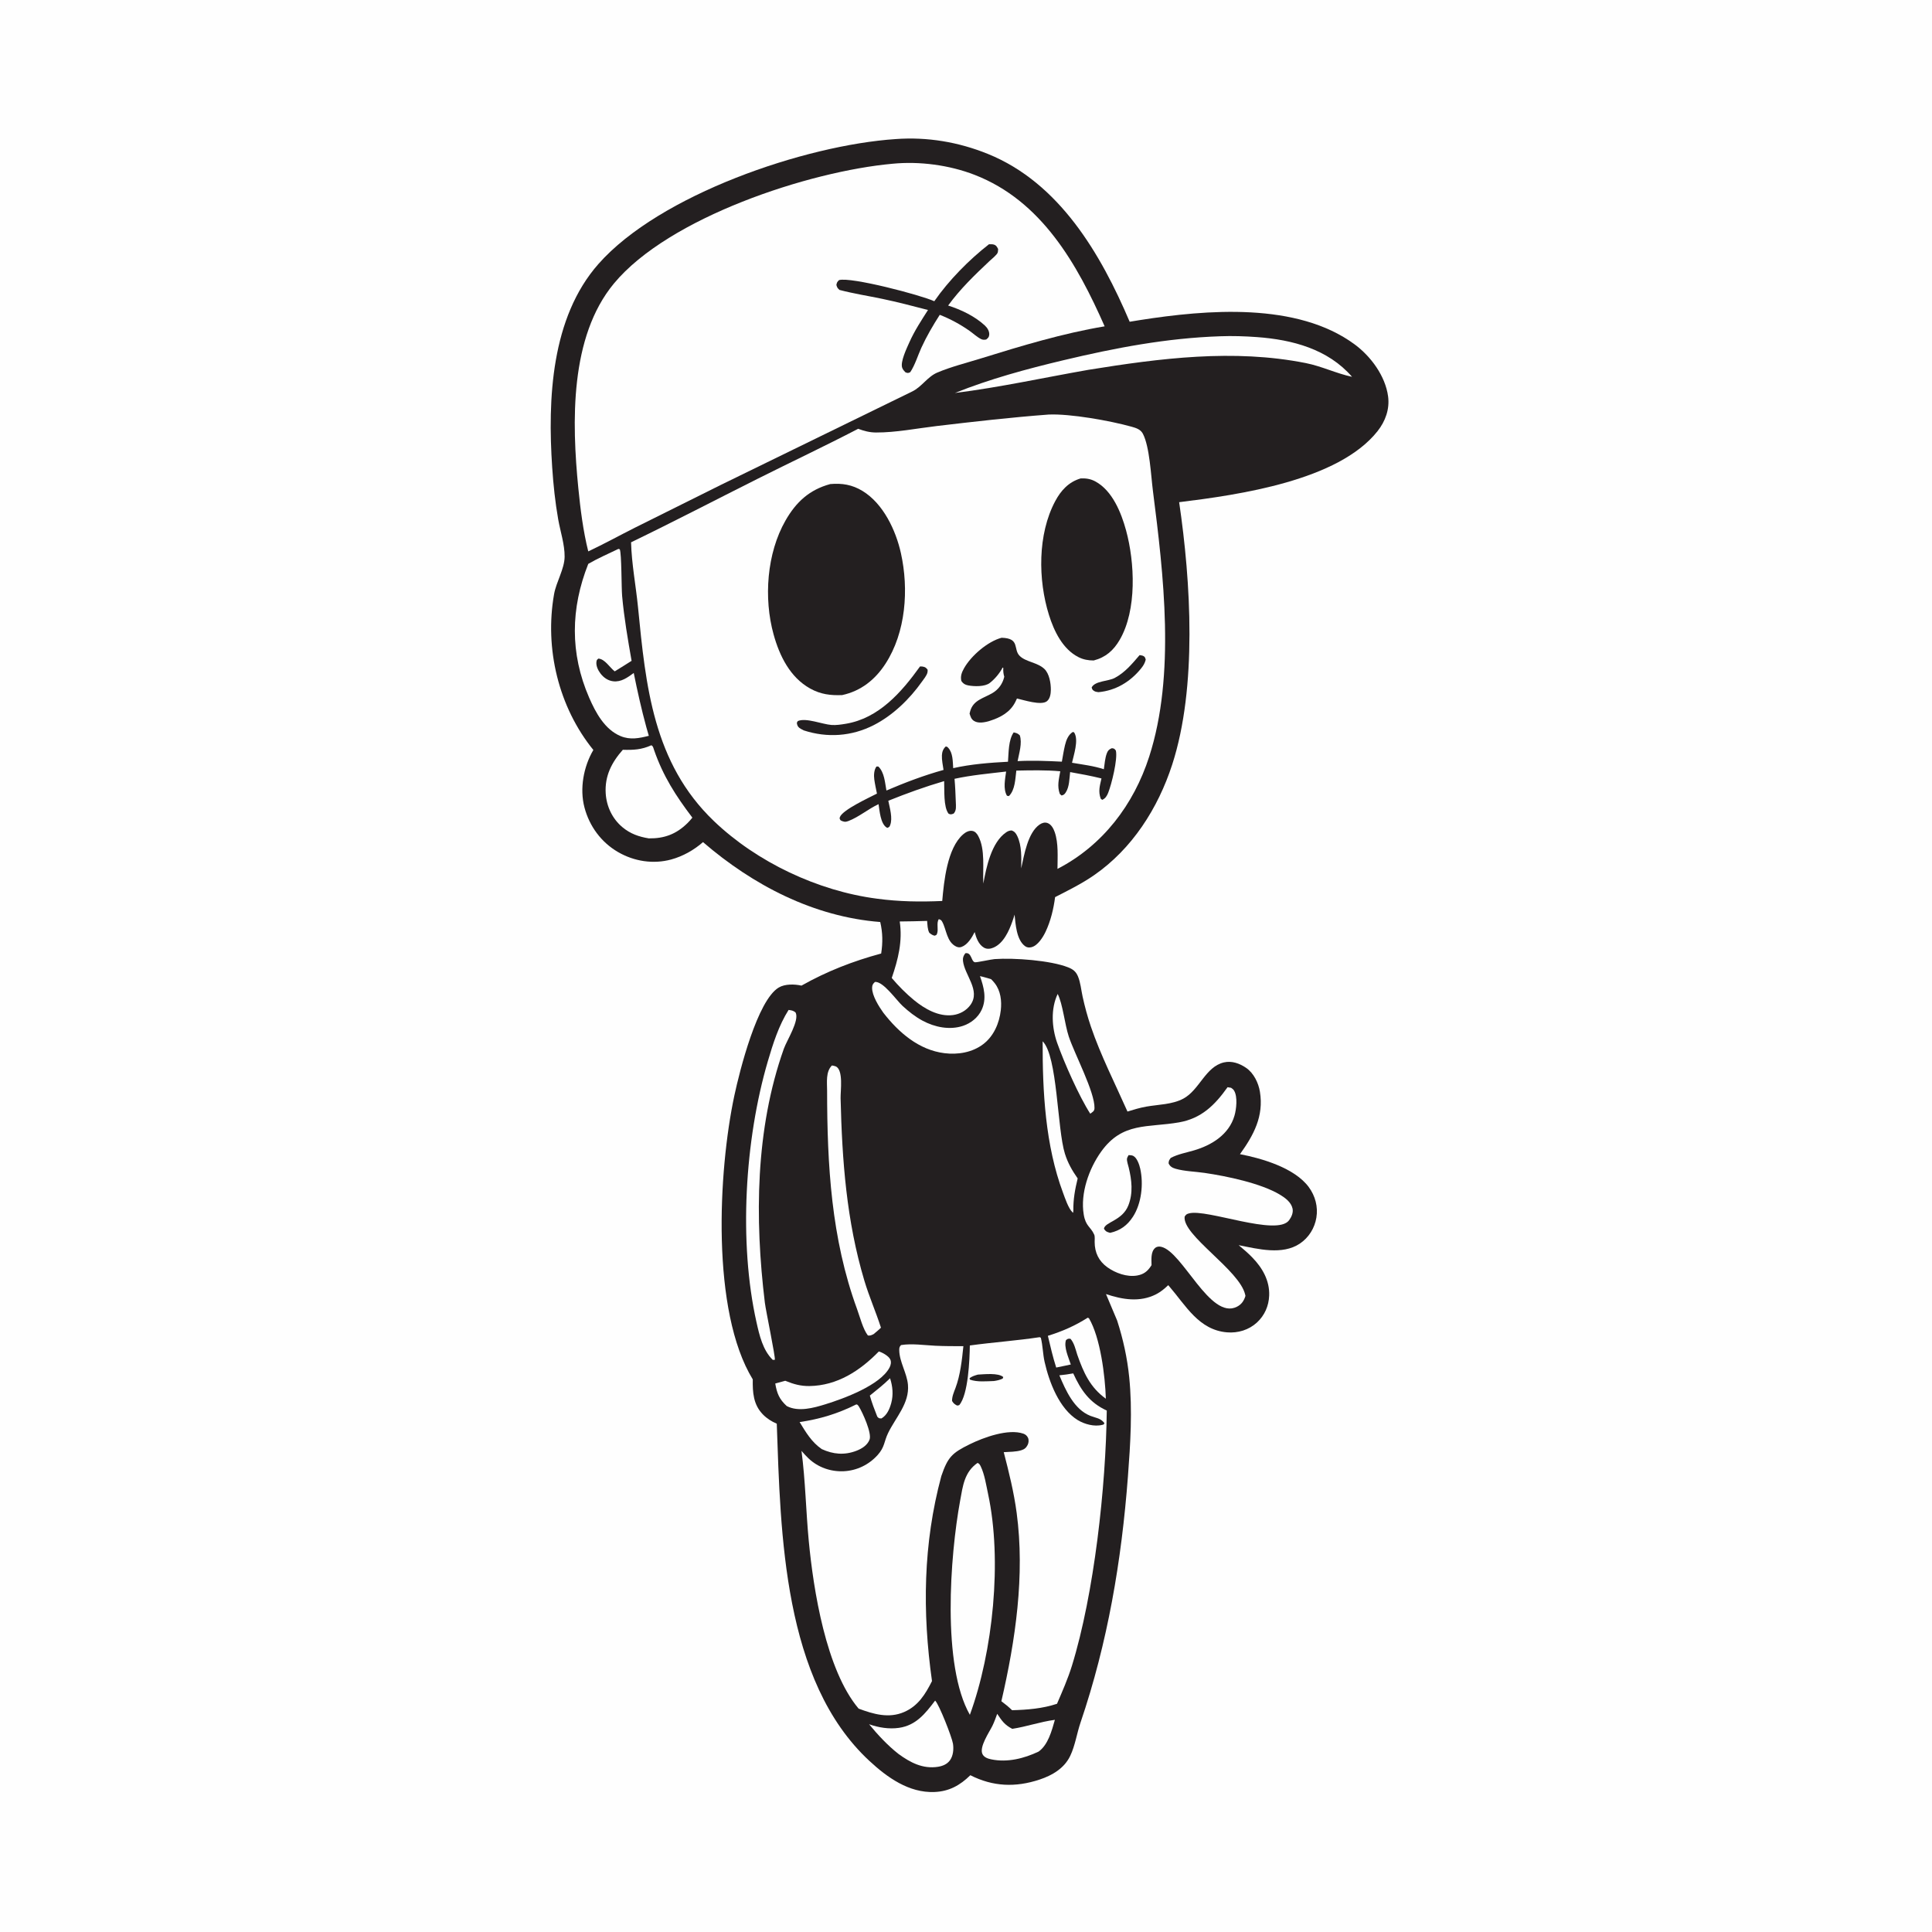 <svg version="1.1" xmlns="http://www.w3.org/2000/svg" style="display: block;" viewBox="0 0 2048 2048" width="1024" height="1024">
<path transform="translate(0,0)" fill="rgb(254,254,254)" d="M 0 0 L 2048 0 L 2048 2048 L 0 2048 L 0 0 z"/>
<path transform="translate(0,0)" fill="rgb(35,31,32)" d="M 949.524 147.415 C 982.981 144.973 1016 150.545 1047.06 163.107 C 1123.05 193.841 1166.92 269.229 1197.5 341.069 L 1208.27 339.314 C 1279.24 328.187 1374.9 320.044 1435.96 365.053 C 1453.14 377.71 1468.52 398.541 1471.43 420.149 C 1473.24 433.641 1468.59 446.494 1460.28 457.012 C 1418.71 509.643 1313.08 524.548 1249.95 532.345 C 1262.35 616.454 1269.17 728.527 1242.58 810.501 C 1227.56 856.813 1200.1 899.875 1159.59 927.856 C 1146.6 936.829 1132.47 943.813 1118.45 950.982 C 1116.84 963.408 1113.78 976.209 1108.42 987.577 C 1105.7 993.328 1100.14 1002.39 1093.42 1004.05 C 1090.94 1004.67 1088.64 1004.5 1086.53 1002.92 C 1077.5 996.206 1076.54 979.713 1075.49 969.564 C 1074.79 972.017 1073.99 974.421 1073.13 976.823 C 1069.49 987.013 1063.73 999.936 1053.18 1004.48 C 1049.98 1005.86 1046.36 1006.39 1043.17 1004.61 C 1037.36 1001.38 1034.77 993.996 1033.18 988.008 C 1030.28 993.843 1025.75 1001.4 1019.3 1003.77 C 1017.25 1004.52 1015.36 1004.26 1013.44 1003.32 C 1003.5 998.409 1003.35 985.414 998.794 977.098 C 997.737 975.166 997.084 974.998 995.16 974.354 C 992.369 978.581 995.126 985.084 993.25 989.93 C 992.663 991.445 992.098 991.297 990.748 991.872 C 988.267 991.356 987.054 990.305 985.095 988.792 C 983.131 985.142 983.186 980.288 982.778 976.21 C 973.117 976.6 963.42 976.625 953.751 976.8 C 956.868 997.933 952.097 1016.8 945.288 1036.7 C 952.426 1045.12 960.305 1053.13 968.845 1060.14 C 980.174 1069.43 994.963 1077.99 1010.17 1076.01 C 1017.49 1075.06 1024.49 1071.22 1028.8 1065.14 C 1039.71 1049.74 1022.37 1033.58 1020.81 1018.59 C 1020.46 1015.24 1021.27 1013.17 1023.3 1010.48 C 1030.01 1009.19 1029.32 1018.95 1033.31 1020 C 1035.11 1020.47 1050.5 1016.95 1054.29 1016.68 C 1074.86 1015.18 1113.76 1018.04 1132.36 1025.46 C 1137.39 1027.46 1140.5 1029.85 1142.64 1034.9 C 1145.42 1041.45 1146.07 1049.41 1147.59 1056.36 C 1149.94 1067.13 1152.85 1077.84 1156.4 1088.28 C 1166.82 1118.89 1182.06 1148.7 1195.17 1178.29 C 1201.68 1176.29 1208.23 1174.28 1214.95 1173.08 C 1227.81 1170.79 1242.68 1170.91 1254.43 1164.57 C 1271.57 1155.33 1277.74 1130.84 1297.37 1126.2 C 1305.74 1124.22 1314.2 1127.3 1321.07 1132.07 C 1329.03 1137.61 1334.06 1147.96 1335.57 1157.35 C 1339.77 1183.32 1329.02 1203.16 1314.42 1223.47 C 1337.94 1227.99 1372.48 1238.1 1387.4 1258.43 C 1394.25 1267.77 1397.31 1279.25 1395.42 1290.72 C 1393.59 1301.86 1387.33 1311.94 1377.93 1318.24 C 1359.32 1330.73 1333.43 1323.96 1313.06 1319.93 C 1318.03 1324.08 1322.92 1328.27 1327.43 1332.91 C 1338.17 1343.95 1345.97 1357.43 1345.38 1373.33 C 1344.97 1384.35 1340.55 1394.43 1332.41 1401.92 C 1323.83 1409.82 1312.23 1413.3 1300.69 1412.34 C 1270.79 1409.86 1256.93 1383.82 1239.56 1363.71 L 1238.36 1362.34 C 1234.49 1366.07 1230.42 1369.44 1225.62 1371.92 C 1208.5 1380.74 1189.79 1377.64 1172.4 1371.77 C 1176.21 1381.15 1180.36 1390.4 1184.2 1399.77 C 1190.57 1419.53 1194.93 1439.37 1197.02 1460.04 C 1200.54 1494.87 1198.28 1530.44 1195.64 1565.25 C 1188.88 1654.46 1174.23 1741.17 1145.38 1826.05 C 1141.48 1837.53 1139.73 1850.23 1134.54 1861.17 C 1128.22 1874.48 1115.49 1881.94 1102 1886.42 C 1076.44 1894.9 1052.55 1893.96 1028.6 1881.8 C 1017.65 1892.55 1006.11 1899 990.435 1899.6 C 963.452 1900.63 940.491 1884.16 921.577 1866.62 C 830.017 1781.73 827.507 1625.75 823.412 1509.18 C 817.986 1506.87 812.957 1503.7 808.815 1499.48 C 798.492 1488.97 797.757 1476.05 797.965 1462.21 C 753.731 1389.93 761.3 1241.73 778.435 1161.41 C 784.07 1135 802.852 1060.43 825.456 1046.85 C 832.086 1042.86 842.292 1043.16 849.602 1044.79 C 876.709 1029.53 904.072 1018.9 934.076 1010.77 C 935.864 999.249 935.746 988.729 933.086 977.367 C 862.516 971.892 798.012 938.221 745.218 892.672 C 735.64 901.08 723.839 907.732 711.512 911.088 C 692.487 916.267 672.196 913.091 655.221 903.259 C 637.317 892.89 624.82 875.9 619.554 855.942 C 614.295 836.012 618.59 812.613 628.982 795.01 C 592.071 749.53 577.155 687.429 587.342 629.824 C 589.632 616.873 598.422 602.975 598.526 590.106 C 598.629 577.168 593.98 563.331 591.725 550.581 C 588.524 532.485 586.573 513.828 585.347 495.493 C 580.511 423.164 584.094 336.753 634.437 279.736 C 699.202 206.386 853.224 153.834 949.524 147.415 z"/>
<path transform="translate(0,0)" fill="rgb(254,254,254)" d="M 943.502 1460.99 C 946.274 1469.53 947.13 1478.48 944.767 1487.22 C 943.053 1493.56 940.235 1500.16 934.381 1503.6 C 931.715 1503.49 931.809 1503.64 929.964 1501.73 C 927.03 1494.34 924.229 1487.04 922.07 1479.38 C 929.436 1473.31 936.753 1467.79 943.502 1460.99 z"/>
<path transform="translate(0,0)" fill="rgb(254,254,254)" d="M 1121.18 1053.63 C 1126.62 1064.3 1128.64 1085.77 1132.94 1098.76 C 1139.15 1117.5 1160.63 1157.67 1160.21 1174.67 C 1160.12 1178.06 1158.13 1178.7 1155.72 1180.57 C 1144.01 1162.44 1128.05 1126.47 1120.64 1105.5 C 1114.95 1089.36 1113.65 1069.47 1121.18 1053.63 z"/>
<path transform="translate(0,0)" fill="rgb(254,254,254)" d="M 1105.24 1103.81 C 1121.14 1119.63 1120.56 1196.51 1128.85 1222.98 C 1131.93 1232.82 1136.49 1240.76 1142.38 1249.19 C 1139.55 1260.83 1137.63 1271.24 1137.79 1283.25 L 1137.54 1285.6 C 1137.31 1285.43 1137.07 1285.27 1136.86 1285.07 C 1132.51 1280.87 1129.03 1270.22 1126.89 1264.49 C 1108.03 1213.99 1105.1 1157.21 1105.24 1103.81 z"/>
<path transform="translate(0,0)" fill="rgb(254,254,254)" d="M 1152.99 1396.83 L 1154.3 1397.36 C 1166.43 1417.79 1171.49 1458.5 1172.25 1482.7 C 1155.49 1470.61 1148.61 1455 1141.95 1436.05 C 1140.15 1430.42 1138.7 1423.57 1134.71 1419.13 C 1132.03 1419.04 1132.05 1418.97 1129.96 1420.62 C 1127.54 1428.13 1132.72 1439.03 1135.09 1446.42 L 1119.62 1449.66 C 1116.06 1438.6 1113.48 1427.32 1110.79 1416.03 C 1126.16 1411.24 1139.39 1405.49 1152.99 1396.83 z"/>
<path transform="translate(0,0)" fill="rgb(254,254,254)" d="M 1057.08 1816.73 C 1062.04 1824.12 1064.93 1828.49 1073.05 1832.64 C 1088.35 1830.29 1102.72 1825.14 1118.22 1823.09 C 1114.94 1834.52 1111.08 1849.61 1100.91 1856.79 C 1085.48 1864.08 1067.92 1868.51 1050.88 1865.01 C 1047.35 1864.29 1043.38 1863.03 1041.56 1859.63 C 1037.57 1852.19 1048.72 1836.14 1051.97 1829.5 C 1053.97 1825.39 1055.53 1821.02 1057.08 1816.73 z"/>
<path transform="translate(0,0)" fill="rgb(254,254,254)" d="M 907.549 1488.81 L 908.562 1488.85 C 909.331 1489.52 909.727 1489.79 910.325 1490.75 C 914.401 1497.31 924.39 1519.26 921.752 1526.07 C 919.43 1532.06 913.528 1535.71 907.782 1537.91 C 895.119 1542.75 883.175 1541.65 871.119 1536.12 C 860.412 1528.82 854.248 1518.28 847.627 1507.45 C 869.114 1504.3 888.11 1498.53 907.549 1488.81 z"/>
<path transform="translate(0,0)" fill="rgb(254,254,254)" d="M 931.599 1432.61 C 935.281 1433.62 941.96 1437.37 943.694 1440.99 C 945.006 1443.73 944.318 1447.01 942.972 1449.59 C 933.141 1468.44 894.285 1482.6 875.103 1488.55 C 862.497 1492.46 846.287 1496.97 833.975 1490.46 C 826.024 1483.21 823.552 1476.91 821.801 1466.58 C 825.316 1465.54 828.886 1464.64 832.423 1463.67 L 833.187 1463.98 C 841.54 1467.36 848.846 1469.37 857.99 1469.26 C 887.477 1468.87 911.703 1453.02 931.599 1432.61 z"/>
<path transform="translate(0,0)" fill="rgb(254,254,254)" d="M 991.273 1802.7 C 995.442 1806.56 1009.12 1841.61 1010.18 1848.32 C 1011.11 1854.18 1010.49 1861.29 1006.84 1866.19 C 1003.81 1870.24 999.129 1872.11 994.259 1872.88 C 978.139 1875.4 964.79 1868.29 952.283 1859.14 C 940.857 1850.14 930.51 1839 921.282 1827.79 C 931.338 1831.3 942.368 1833.13 952.981 1831.59 C 971.116 1828.96 980.941 1816.31 991.273 1802.7 z"/>
<path transform="translate(0,0)" fill="rgb(254,254,254)" d="M 1038.81 1034.74 C 1042.81 1035.58 1046.71 1036.82 1050.63 1037.97 C 1052 1039.33 1053.3 1040.75 1054.48 1042.28 C 1060.77 1050.32 1062 1061.07 1060.88 1070.93 C 1059.32 1084.59 1053.45 1098.28 1042.32 1106.81 C 1030.72 1115.69 1015.47 1118.17 1001.24 1116.43 C 974.045 1113.11 952.531 1094.39 936.352 1073.51 C 931.615 1066.85 924.329 1055.4 924.476 1047.06 C 924.529 1044.01 925.436 1042.79 927.527 1040.88 C 936.392 1040.22 950.112 1060.16 956.64 1066.2 C 963.157 1072.23 970.134 1077.75 977.974 1081.97 C 990.825 1088.88 1006.64 1092.16 1020.8 1087.46 C 1029.22 1084.66 1036.78 1078.61 1040.58 1070.5 C 1046.15 1058.58 1042.96 1046.43 1038.81 1034.74 z"/>
<path transform="translate(0,0)" fill="rgb(254,254,254)" d="M 881.866 1129.45 C 883.069 1129.68 884.685 1129.88 885.836 1130.38 C 894.288 1134.08 890.877 1156.31 891.065 1164.17 C 892.644 1230.14 897.286 1294.09 916.279 1357.62 C 921.317 1374.47 928.48 1390.63 933.849 1407.39 C 931.432 1409.86 928.649 1412.03 926.01 1414.26 C 923.76 1415.3 922.544 1416.06 920.002 1415.67 C 914.814 1409.06 911.465 1395.73 908.491 1387.61 C 881.119 1312.8 876.849 1234.92 876.76 1156.1 C 876.75 1147.22 875.172 1136.16 881.866 1129.45 z"/>
<path transform="translate(0,0)" fill="rgb(254,254,254)" d="M 835.925 1070.58 C 838.965 1070.99 840.871 1071.19 843.321 1073.25 C 847.766 1081.58 834.061 1102.82 830.899 1111.72 C 800.63 1196.97 799.985 1291.85 810.774 1380.87 C 811.806 1389.38 822.132 1438.47 821.358 1441.46 L 819.17 1441.54 C 808.632 1431.25 805.049 1415.62 801.924 1401.68 C 782.923 1316.95 789.497 1208.3 813.884 1125.16 C 819.368 1106.46 825.472 1087.14 835.925 1070.58 z"/>
<path transform="translate(0,0)" fill="rgb(254,254,254)" d="M 690.38 790.045 C 692.259 790.602 692.761 793.388 693.318 794.991 C 702.922 822.634 716.246 843.462 733.936 866.727 C 732.289 868.821 730.582 870.744 728.679 872.614 C 716.899 884.184 704.267 888.948 687.76 888.716 C 677.231 886.978 668.185 883.859 659.824 876.878 C 649.098 867.921 642.936 854.895 642.075 841.012 C 640.934 822.608 648.405 808.136 660.22 794.796 C 671.452 795.137 680.007 794.706 690.38 790.045 z"/>
<path transform="translate(0,0)" fill="rgb(254,254,254)" d="M 1293.54 356.45 C 1306.32 355.956 1319.53 356.392 1332.29 357.319 C 1370.05 360.063 1407.71 370.045 1433.23 399.433 C 1416.56 395.915 1401.11 388.238 1384.16 384.872 C 1307.66 369.682 1229.94 379.74 1153.78 392.021 C 1106.72 400.271 1059.64 410.649 1012.24 416.572 C 1049.47 401.628 1088.2 391.171 1127.19 381.882 C 1182.36 368.736 1236.71 358.371 1293.54 356.45 z"/>
<path transform="translate(0,0)" fill="rgb(254,254,254)" d="M 655.553 581.852 L 656.977 582.273 C 658.989 586.638 658.701 623.078 659.483 631.75 C 661.565 654.829 665.508 677.699 669.515 700.505 C 663.631 704.339 657.581 707.959 651.619 711.674 C 646.212 707.486 641.278 698.595 634.285 698.129 C 633.135 699.19 632.63 699.286 632.324 700.951 C 631.485 705.513 633.886 710.48 636.604 714.024 C 639.886 718.303 644.467 721.507 649.906 722.173 C 658.537 723.231 665.234 718.155 671.798 713.394 C 675.674 732.67 679.951 751.825 685.129 770.796 L 687.78 779.999 C 677.563 782.566 668.067 784.534 657.88 780.311 C 641.048 773.334 631.418 755.414 624.528 739.562 C 604.071 692.495 604.861 645.026 623.588 597.729 C 633.785 591.796 644.92 586.992 655.553 581.852 z"/>
<path transform="translate(0,0)" fill="rgb(254,254,254)" d="M 1036.25 1550.74 C 1038.04 1551.44 1038.75 1552.65 1039.57 1554.34 C 1043.71 1562.84 1045.42 1574.38 1047.4 1583.63 C 1062.56 1654.17 1052.61 1750.74 1028.1 1817.78 C 998.309 1765.54 1007.04 1649.26 1017.78 1590.78 C 1020.65 1575.14 1022.24 1560.42 1036.25 1550.74 z"/>
<path transform="translate(0,0)" fill="rgb(254,254,254)" d="M 1301.26 1152.49 L 1304.98 1153.1 C 1306.23 1153.96 1307.37 1154.75 1308.17 1156.09 C 1312.1 1162.67 1310.62 1175.68 1308.59 1182.69 C 1302.79 1202.65 1284.47 1213.95 1265.66 1219.46 C 1257.59 1221.83 1248.46 1223.48 1241.02 1227.46 C 1239.31 1229.86 1238.97 1230.25 1238.75 1233.15 C 1240.2 1236.54 1242.79 1237.96 1246.2 1238.94 C 1255.78 1241.69 1266.91 1241.86 1276.86 1243.32 C 1300.45 1246.77 1336.59 1254.29 1356.74 1266.37 C 1362.32 1269.72 1368.67 1274.37 1370.15 1281.11 C 1371.12 1285.51 1369.01 1290.1 1366.45 1293.55 C 1353.49 1311.01 1279.11 1281.05 1260.36 1286.26 C 1257.68 1287 1257.29 1287.47 1255.79 1289.62 C 1252.98 1309.42 1314.03 1346.23 1319.94 1372.38 C 1320.04 1372.83 1320.13 1373.28 1320.23 1373.73 C 1318.63 1378.94 1316.08 1382.75 1311.08 1385.25 C 1282.68 1399.46 1253.64 1326.71 1230.89 1321.66 C 1228.6 1321.15 1226.28 1321.33 1224.44 1322.94 C 1219.67 1327.12 1220.63 1335.42 1220.68 1341.07 C 1220.52 1341.34 1220.36 1341.62 1220.19 1341.88 C 1216.33 1347.79 1212.26 1350.95 1205.14 1352.14 C 1194.57 1353.9 1182.45 1349.49 1173.92 1343.41 C 1164.74 1336.85 1160.44 1327.81 1160.38 1316.65 C 1160.37 1314.54 1160.77 1310.67 1159.92 1308.78 C 1156.01 1300.09 1150.91 1300.1 1148.8 1287.45 C 1145.05 1265.04 1154.31 1238.9 1167.26 1220.79 C 1189.86 1189.21 1216.41 1195.56 1249.68 1189.78 C 1273.5 1185.63 1287.72 1171.55 1301.26 1152.49 z"/>
<path transform="translate(0,0)" fill="rgb(35,31,32)" d="M 1196.35 1224.46 C 1198.04 1224.56 1199.92 1224.53 1201.45 1225.38 C 1205.4 1227.56 1207.79 1234.77 1208.69 1238.85 C 1212.3 1255.04 1210.08 1275.74 1200.97 1289.79 C 1194.99 1299 1187.51 1304.43 1176.86 1306.84 C 1176.52 1306.76 1176.18 1306.7 1175.84 1306.6 C 1172.85 1305.78 1171.78 1305.03 1170.23 1302.47 C 1171.37 1295.18 1189.71 1294.12 1196.14 1277.68 C 1201.27 1264.55 1199.72 1250.91 1196.48 1237.62 C 1195.89 1235.18 1194.21 1230.42 1194.69 1228.01 C 1194.95 1226.73 1195.8 1225.65 1196.35 1224.46 z"/>
<path transform="translate(0,0)" fill="rgb(254,254,254)" d="M 1102.2 1417.45 L 1103.33 1418.11 C 1105.45 1426.47 1105.42 1435.33 1107.34 1443.76 C 1112.2 1465.17 1122.77 1493.23 1142.42 1505.34 C 1149.52 1509.71 1160.14 1512.6 1168.39 1510.42 C 1170.37 1509.9 1169.67 1510.34 1170.77 1508.62 C 1166.64 1503.17 1161.89 1503.22 1155.95 1500.9 C 1138.58 1494.12 1129.67 1473.82 1122.97 1457.89 C 1127.93 1457.39 1132.77 1456.77 1137.67 1455.84 C 1145.82 1473.68 1154.9 1486.87 1173.22 1495.24 C 1172.37 1575.62 1159.88 1689.44 1136.27 1765.82 C 1132.08 1779.4 1126.09 1793.01 1120.47 1806.08 C 1105.14 1811.19 1088.92 1812.48 1072.85 1812.9 C 1069.23 1809.37 1065.55 1806.37 1061.5 1803.37 C 1076.46 1738.76 1086.56 1669.98 1077.71 1603.72 C 1074.79 1581.83 1069.54 1560.71 1064.01 1539.36 C 1069.96 1538.96 1076.92 1539.1 1082.62 1537.32 C 1085.85 1536.32 1087.79 1534.8 1089.34 1531.69 C 1090.47 1529.44 1090.76 1526.39 1089.71 1524.08 C 1088.8 1522.08 1087.02 1520.52 1084.96 1519.79 C 1068.89 1514.08 1042.44 1523.86 1028.04 1530.93 C 1009.17 1540.2 1004.73 1544.57 997.846 1564.69 C 978.52 1636.42 977.618 1708.74 987.956 1782.01 C 980.975 1795.84 973.377 1808.34 958.396 1814.82 C 942.13 1821.87 925.822 1817.04 910.177 1811.21 C 875.604 1770.31 862.236 1685.36 857.296 1633.17 C 854.303 1601.55 853.767 1569.44 849.617 1537.97 C 851.976 1540.75 854.433 1543.43 857.069 1545.95 C 867.032 1555.46 880.624 1560.2 894.313 1559.57 C 908.203 1558.93 921.054 1552.71 930.339 1542.38 C 937.953 1533.91 936.991 1528.26 941.418 1519.09 C 949.344 1502.66 964.198 1487.65 962.468 1467.88 C 961.391 1455.56 953.363 1443.5 953.242 1431.26 C 953.217 1428.76 953.428 1427.64 955.13 1425.83 C 966.404 1423.96 980.016 1425.99 991.486 1426.54 C 1001.4 1427.01 1011.31 1427.02 1021.23 1427 C 1019.75 1441.43 1017.97 1457.72 1012.85 1471.33 C 1011.19 1475.75 1009.15 1480.26 1009.21 1485.04 C 1010.3 1486.88 1011.13 1487.92 1012.94 1489.03 C 1015.08 1490.35 1014.62 1490.01 1016.81 1489.5 C 1026.49 1478.25 1027.86 1440.94 1028.06 1426.26 C 1052.73 1422.87 1077.53 1421.18 1102.2 1417.45 z"/>
<path transform="translate(0,0)" fill="rgb(35,31,32)" d="M 1036.52 1457.14 C 1043.36 1456.81 1058.16 1455.06 1063.48 1459.7 L 1062.96 1461.29 C 1059.79 1462.86 1057.08 1463.42 1053.59 1463.94 C 1045.67 1464.19 1035.79 1465.2 1028.25 1462.46 L 1027.73 1461.1 C 1030.29 1458.84 1033.33 1458.14 1036.52 1457.14 z"/>
<path transform="translate(0,0)" fill="rgb(254,254,254)" d="M 946.144 173.571 C 974.74 170.764 1006.37 174.969 1033.15 185.354 C 1104.23 212.912 1141.93 280.094 1170.97 345.926 C 1126.74 353.314 1082.54 366.678 1039.76 379.965 C 1024.59 384.676 1008.21 388.738 993.607 394.922 C 983.086 399.38 977.215 409.999 967.03 414.96 L 764.568 513.8 L 673.061 559.356 C 656.538 567.68 640.322 576.632 623.575 584.501 C 618.167 562.975 615.233 539.546 613.048 517.45 C 606.16 447.79 603.757 357.265 650.805 300.504 C 708.822 230.51 857.559 181.567 946.144 173.571 z"/>
<path transform="translate(0,0)" fill="rgb(35,31,32)" d="M 1048.38 258.895 C 1049.98 258.914 1051.91 258.796 1053.46 259.248 C 1056.08 260.016 1056.92 261.755 1058.06 264.008 C 1057.91 265.25 1057.97 266.537 1057.6 267.735 C 1056.9 270.079 1050.72 275.023 1048.85 276.784 C 1033.2 291.527 1017.74 306.417 1005.06 323.881 C 1018.8 328.272 1033.31 335.16 1044 345.059 C 1046.64 347.504 1048.99 351.228 1048.62 354.984 C 1048.36 357.587 1047.27 358.322 1045.45 359.879 C 1043.5 360.26 1041.93 360.363 1040.07 359.468 C 1035.76 357.382 1031.64 353.438 1027.69 350.669 C 1017.88 343.806 1007.33 338.081 996.19 333.725 C 989.09 344.78 982.151 356.624 976.699 368.573 C 972.845 377.02 970.029 386.775 964.925 394.505 C 962.421 395.65 962.53 395.564 959.89 394.729 C 958.409 393.232 957.291 392.097 956.466 390.11 C 953.895 383.921 961.493 368.524 964.036 362.721 C 969.361 350.739 976.684 339.638 983.709 328.603 C 967.649 324.419 951.518 320.204 935.274 316.801 C 920.243 313.651 904.69 311.238 889.868 307.331 C 887.69 305.313 887.451 304.903 886.598 302.056 C 887.214 299.236 887.382 298.958 889.425 296.916 C 902.113 293.341 976.101 312.743 990.384 319.323 C 1005.73 297.188 1027.21 275.417 1048.38 258.895 z"/>
<path transform="translate(0,0)" fill="rgb(254,254,254)" d="M 1111.55 439.442 C 1134.52 438.406 1176.79 445.988 1199.54 452.331 C 1204.28 453.653 1209.07 455.15 1211.49 459.763 C 1218.69 473.506 1220.07 504.162 1222.14 520.306 C 1233.47 609.011 1246.16 715.287 1218.2 802.056 C 1201.78 853.03 1168.94 896.276 1120.97 921.063 C 1121.03 908.708 1122.15 893.93 1118.05 882.086 C 1116.73 878.269 1114.37 873.771 1110.27 872.395 C 1107.4 871.433 1104.54 872.358 1102.14 873.978 C 1089.49 882.507 1085.62 906.462 1082.51 920.503 C 1082.67 909.417 1083.26 896.518 1078.34 886.232 C 1076.95 883.323 1075.49 881.384 1072.33 880.313 C 1069.99 880.417 1068.48 881 1066.57 882.296 C 1050.92 892.93 1045.48 919.435 1042.37 936.612 C 1041.57 921.063 1044.61 900.435 1037.02 886.298 C 1035.63 883.701 1033.74 881.319 1030.65 880.793 C 1027.08 880.184 1023.52 882.21 1020.92 884.474 C 1004.06 899.192 1000.63 934.314 998.811 955.075 C 975.314 956.104 953.092 955.806 929.747 952.658 C 867.198 944.589 802.314 913.94 756.807 870.407 C 692.381 808.777 684.528 727.039 676.31 643.595 C 674.066 620.82 669.534 597.704 668.958 574.862 C 714.055 553.081 758.458 529.925 803.227 507.483 C 838.651 489.725 874.526 472.821 909.687 454.545 C 916.08 456.885 921.771 458.434 928.614 458.463 C 949.654 458.553 971.892 454.1 992.808 451.628 C 1032.35 446.954 1071.84 442.425 1111.55 439.442 z"/>
<path transform="translate(0,0)" fill="rgb(35,31,32)" d="M 1208.02 694.456 C 1208.95 694.589 1210.67 694.784 1211.5 695.136 C 1213.73 696.081 1213.96 697.22 1214.51 699.291 C 1213.59 703.013 1211.99 705.625 1209.58 708.608 C 1198.12 722.803 1182.63 732.085 1164.4 733.724 C 1163.38 733.548 1161.48 733.364 1160.52 732.845 C 1158.19 731.592 1157.75 730.999 1157.22 728.628 C 1161.02 721.649 1174.72 722.333 1181.72 718.607 C 1192.6 712.812 1200.13 703.637 1208.02 694.456 z"/>
<path transform="translate(0,0)" fill="rgb(35,31,32)" d="M 975.255 706.487 C 976.141 706.478 977.18 706.433 978.043 706.596 C 980.917 707.14 981.534 707.706 983.267 709.846 C 983.352 711.211 983.432 711.311 983.129 712.838 C 982.514 715.942 979.049 720.121 977.203 722.722 C 964.145 741.128 946.482 758.286 926.271 768.627 C 902.909 780.581 876.927 782.38 852.024 774.252 C 850.914 773.699 849.803 773.144 848.735 772.515 C 846.568 771.24 845.427 769.982 844.884 767.495 C 844.499 765.736 844.907 765.731 845.756 764.335 C 854.394 760.55 871.713 767.816 881.489 768.508 C 886.45 768.859 891.612 768.046 896.5 767.244 C 931.524 761.5 955.663 733.799 975.255 706.487 z"/>
<path transform="translate(0,0)" fill="rgb(35,31,32)" d="M 1061.73 676.049 C 1081.62 676.571 1073.72 688.127 1080.91 695.281 C 1087.41 701.752 1099.71 702.113 1107.06 709.066 C 1112.38 714.103 1114.01 724.379 1113.94 731.33 C 1113.89 735.39 1113.15 740.737 1109.68 743.395 C 1103.53 748.099 1085.15 742.018 1078.03 740.446 C 1077.48 741.63 1076.92 742.813 1076.34 743.986 C 1070.9 754.996 1060.52 760.592 1049.14 764.167 C 1044.32 765.683 1037.18 767.197 1032.54 764.253 C 1029.5 762.325 1028.82 759.662 1027.79 756.44 C 1027.98 755.619 1028.19 754.804 1028.41 753.993 C 1031.69 741.998 1042.64 740.275 1052.14 734.607 C 1058.63 730.738 1062.88 724.694 1064.57 717.397 C 1063.7 714.386 1063.42 712.082 1063.49 708.943 L 1063.52 707.941 L 1062.83 707.633 C 1059.72 713.661 1054.61 719.732 1049.25 723.937 C 1043.97 728.088 1032.6 727.762 1026.25 726.533 C 1022.97 725.898 1020.96 724.686 1019.06 721.867 C 1017.92 716.827 1019.44 712.835 1021.91 708.421 C 1029.33 695.156 1047.05 679.912 1061.73 676.049 z"/>
<path transform="translate(0,0)" fill="rgb(35,31,32)" d="M 1125.62 807.395 C 1126.65 801.577 1127.57 795.653 1128.94 789.907 C 1130.21 784.621 1132.44 778.775 1137.28 775.884 C 1138.49 776.372 1138.49 776.108 1139.04 777.108 C 1143.39 784.963 1138.28 800.178 1136.38 808.555 C 1147.66 810.513 1159.23 811.812 1170.12 815.42 C 1170.93 809.967 1171.35 803.643 1173.3 798.487 C 1174.43 795.474 1175.73 794.286 1178.65 793.109 C 1181.3 793.531 1181.17 793.526 1182.86 795.62 C 1184.99 804.67 1178.24 831.639 1174.68 840.476 C 1173.31 843.859 1171.75 846.416 1168.37 847.88 L 1166.79 846.6 C 1164 838.731 1165.83 833.061 1167.61 825.171 C 1156.59 822.46 1145.54 820.412 1134.38 818.437 C 1133.59 825.303 1133.62 834.085 1129.76 839.984 C 1128.43 842.002 1127.59 842.751 1125.26 843.25 L 1123.42 841.563 C 1120.44 833.079 1122.43 826.224 1123.93 817.579 C 1108.54 816.174 1092.79 816.551 1077.35 816.867 C 1076.21 825.568 1076.11 837.426 1069.44 843.897 L 1067.41 843.518 C 1063.16 836.149 1065.49 825.798 1066.53 817.869 C 1048.35 819.995 1029.73 821.679 1011.84 825.564 C 1012.57 833.789 1012.91 841.998 1013.2 850.25 C 1013.32 854.673 1014.04 858.995 1010.95 862.407 C 1008.28 863.316 1008.17 863.628 1005.59 862.613 C 999.933 855.553 1001.26 837.241 1000.84 828.009 C 980.55 833.96 961.26 840.937 941.648 848.83 C 943.124 856.299 946.469 867.265 943.621 874.618 C 942.836 876.645 942.742 876.619 940.68 877.558 C 940.396 877.431 940.091 877.341 939.826 877.176 C 933.32 873.139 932.363 859.079 931.313 852.439 C 920.288 857.55 910.513 866.05 899.237 870.37 C 895.923 871.64 894.19 871.144 891.107 869.642 C 890.27 868.158 889.642 867.926 890.359 866.065 C 893.348 858.303 921.865 845.291 929.609 841.253 C 928.621 836.324 927.474 831.297 926.794 826.316 C 926.201 821.981 926.395 816.102 929.114 812.526 L 931.121 812.569 C 937.555 818.875 938.073 829.518 939.646 837.972 C 959.485 829.508 979.39 821.921 1000.18 816.158 C 999.477 811.224 998.245 805.687 998.457 800.717 C 998.613 797.031 999.831 793.695 1002.57 791.282 C 1004.07 791.664 1003.89 791.41 1005.04 792.598 C 1010.21 797.953 1009.94 807.406 1010.43 814.278 C 1029.34 810.015 1049.19 808.496 1068.51 807.474 C 1069.25 797.846 1068.9 784.447 1074.54 776.367 C 1077.65 777.127 1078.59 777.222 1081.01 779.459 C 1083.81 787.563 1080.26 798.56 1078.7 806.825 C 1094.43 805.98 1109.91 806.638 1125.62 807.395 z"/>
<path transform="translate(0,0)" fill="rgb(35,31,32)" d="M 1145.51 507.152 C 1151.25 506.901 1156.08 507.602 1161.21 510.39 C 1179.23 520.197 1188.54 543.459 1193.66 562.182 C 1202.94 596.149 1205.32 646.645 1186.97 678.19 C 1180.37 689.526 1172.11 696.784 1159.37 700.131 C 1153.64 700.131 1148.37 699.196 1143.22 696.583 C 1126.45 688.088 1117.3 668.985 1111.94 651.867 C 1100.3 614.672 1099.84 566.387 1118.54 531.299 C 1124.62 519.885 1132.82 510.923 1145.51 507.152 z"/>
<path transform="translate(0,0)" fill="rgb(35,31,32)" d="M 880.082 513.134 C 892.549 512.015 903.386 513.788 914.255 520.403 C 936.31 533.826 949.62 562.096 955.006 586.38 C 963.467 624.525 960.354 670.192 938.601 703.663 C 927.606 720.58 912.629 732.499 892.732 736.816 C 880.322 737.31 869.914 736.031 858.864 729.901 C 837.466 718.03 826.327 695.24 820.032 672.506 C 809.435 634.236 812.755 586.535 832.696 551.719 C 843.931 532.102 858.025 519.136 880.082 513.134 z"/>
</svg>